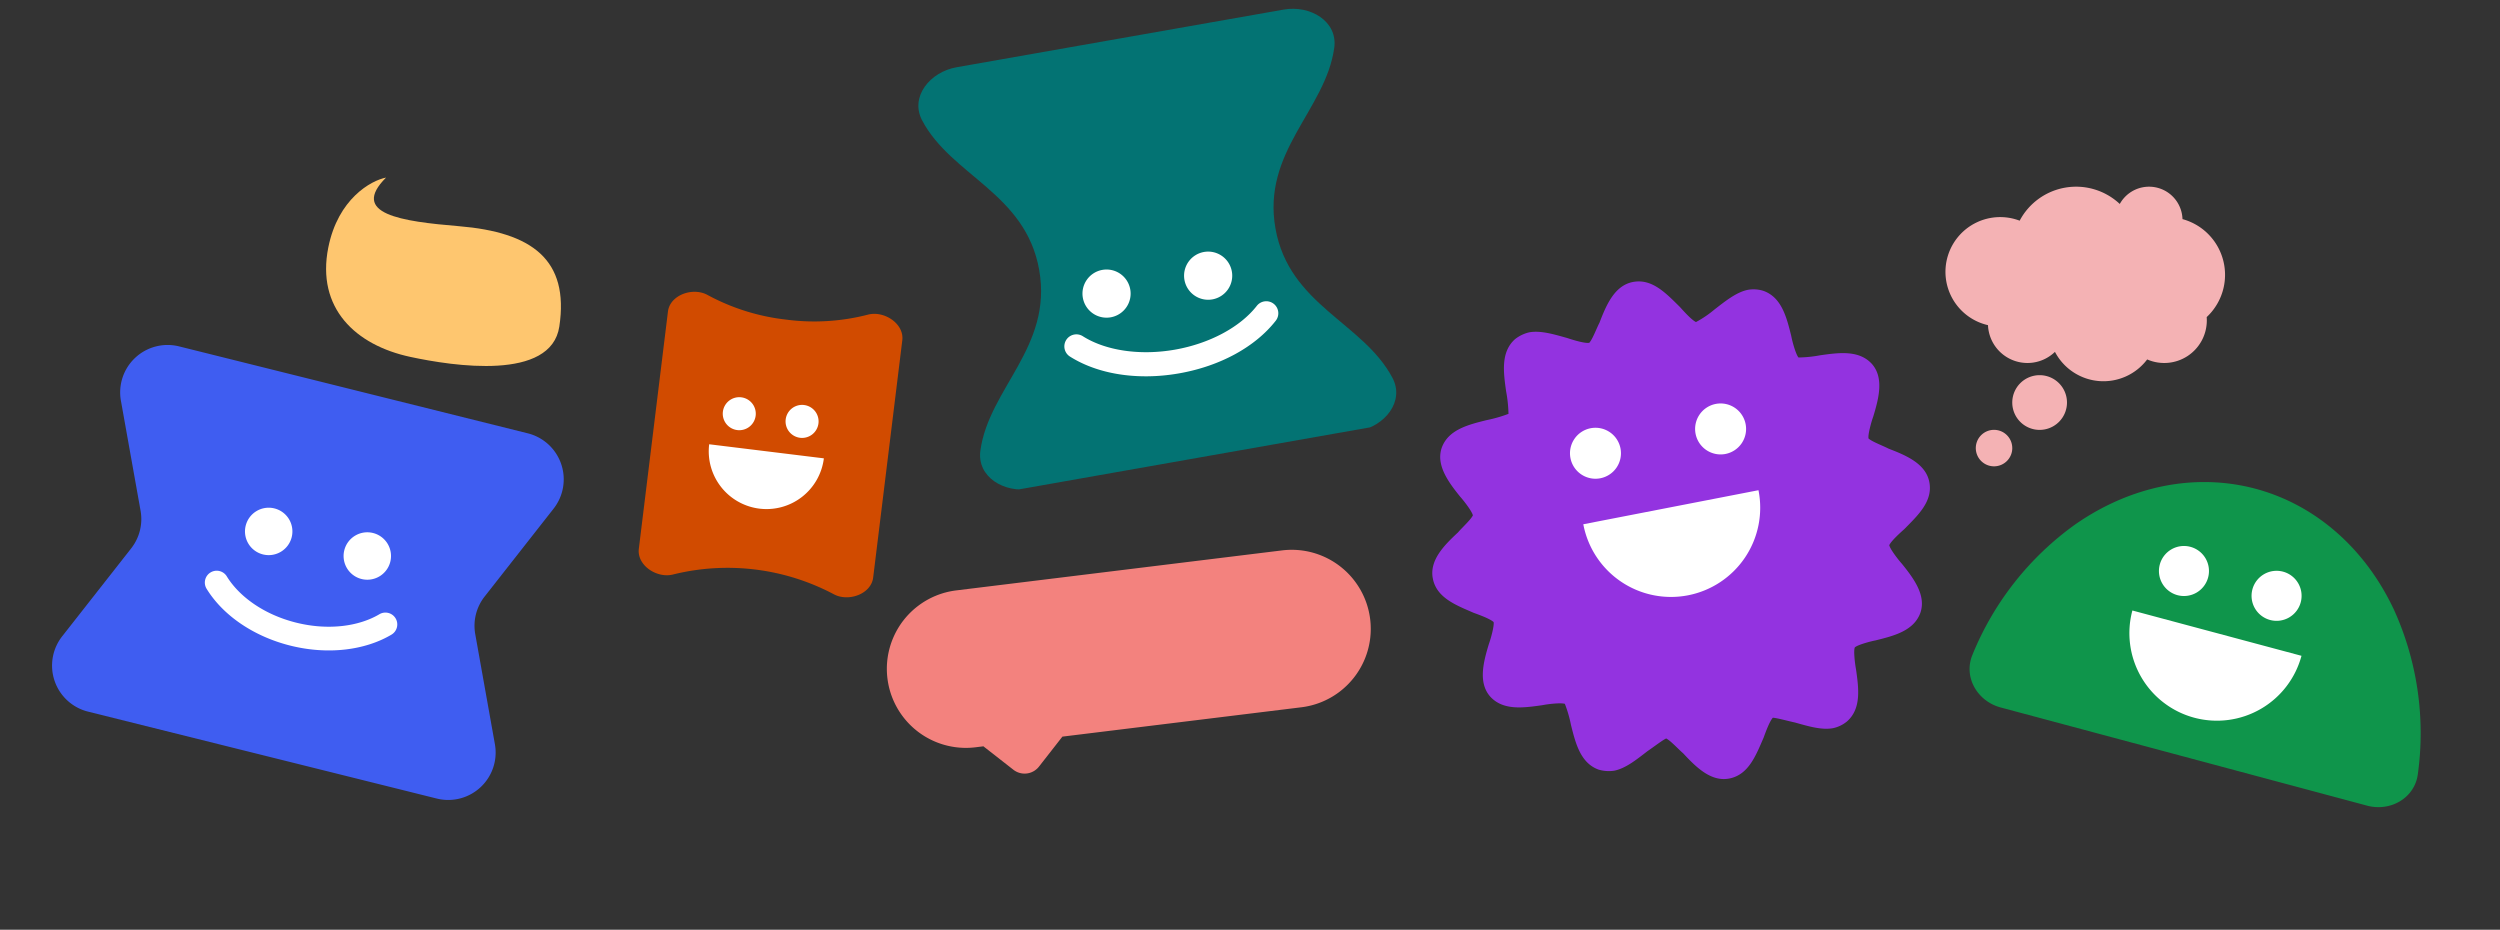 <svg xmlns="http://www.w3.org/2000/svg" width="637.654" height="237.136"><rect width="100%" height="100%" fill="#333333" stroke="none"/><defs><clipPath id="a"><path fill="none" d="M0 78.012 9.579 0 87.59 9.579 78.012 87.59z" data-name="Rectangle 417"/></clipPath><clipPath id="b"><path fill="none" d="M0 0h637.654v237.136H0z" data-name="Rectangle 418"/></clipPath><clipPath id="c"><path fill="none" d="M0 0h71.329v71.329H0z" data-name="Rectangle 419"/></clipPath><clipPath id="d"><path fill="none" d="M0 24.615 126.689-.026l24.641 126.69-126.689 24.64z" data-name="Rectangle 420"/></clipPath><clipPath id="e"><path fill="none" d="M0 125.182 31.221.038 156.362 31.26l-31.221 125.144z" data-name="Rectangle 421"/></clipPath><clipPath id="f"><path fill="none" d="M0 18.956 107.526-.038l18.994 107.526-107.525 18.995z" data-name="Rectangle 422"/></clipPath><clipPath id="g"><path fill="none" d="M0 115.029 30.824 0l115.03 30.825-30.824 115.028z" data-name="Rectangle 423"/></clipPath></defs><g data-name="Group 225"><g data-name="Group 212"><g clip-path="url(#a)" data-name="Group 211" transform="translate(151.963 69.324)"><path fill="#d14b00" fill-rule="evenodd" d="M78.178 17.478c.523-4.259-4.687-7.664-8.824-6.531a54.8 54.8 0 0 1-20.862 1.241A54.8 54.8 0 0 1 28.55 5.936c-3.741-2.1-9.621-.055-10.144 4.2L10.978 70.65c-.523 4.257 4.687 7.663 8.826 6.531a57.85 57.85 0 0 1 40.8 5.01c3.741 2.1 9.621.056 10.144-4.2Z" data-name="Path 1078"/><path fill="#fff" d="M37.111 32.017a4.21 4.21 0 1 1-4.693 3.667 4.21 4.21 0 0 1 4.693-3.667" data-name="Path 1079"/><path fill="#fff" d="M53.13 33.982a4.21 4.21 0 1 1-4.693 3.667 4.21 4.21 0 0 1 4.693-3.667" data-name="Path 1080"/><path fill="#fff" d="M41.753 60.413a14.736 14.736 0 0 0 16.419-12.831l-29.25-3.592a14.74 14.74 0 0 0 12.831 16.423" data-name="Path 1081"/></g></g><g data-name="Group 214"><g clip-path="url(#b)" data-name="Group 213"><path fill="#fec66f" d="M83.737 63.122c2.481-12.405 10.854-17.06 14.734-17.832-9.3 9.3 3.877 11.177 18.608 12.405 18.608 1.551 28.144 8.528 25.585 25.585-2.093 13.956-27.139 10.082-37.993 7.753-13.956-2.989-24.035-12.405-20.934-27.911" data-name="Path 1082"/><path fill="#f3827e" fill-rule="evenodd" d="M243.904 150.588a20.158 20.158 0 0 0 4.914 40.016l2.01-.247 7.646 5.973a4.65 4.65 0 0 0 6.53-.8l5.973-7.645 60.951-7.484a20.158 20.158 0 1 0-4.913-40.016Z" data-name="Path 1083"/></g></g><g data-name="Group 216"><g clip-path="url(#c)" data-name="Group 215" transform="translate(496.204 47.616)"><path fill="#f4b2b4" fill-rule="evenodd" d="M27.937 42.129a10.078 10.078 0 0 1-17.081-6.807 13.958 13.958 0 1 1 8.079-26.651A16.285 16.285 0 0 1 44.471 4.41a8.53 8.53 0 0 1 15.994 3.86 14.735 14.735 0 0 1 6.173 24.989q.032.424.032.857a10.86 10.86 0 0 1-15.212 9.944 13.96 13.96 0 0 1-23.522-1.928m-3.91 19.9a6.978 6.978 0 1 0-6.978-6.978 6.977 6.977 0 0 0 6.978 6.978m-6.976 4.652a4.652 4.652 0 1 1-4.655-4.662 4.65 4.65 0 0 1 4.652 4.652" data-name="Path 1084"/></g></g><g data-name="Group 218"><g clip-path="url(#d)" data-name="Group 217" transform="translate(353.148 59.625)"><path fill="#9333e0" d="M132.558 75.344c3.428-3.49 7.351-7.076 6.39-12.023-.913-4.7-5.942-6.8-10.381-8.507-1.429-.749-4.191-1.752-5.126-2.6-.192-.99.715-4.246 1.217-5.627 1.41-4.638 2.722-9.77-.273-13.294-3.292-3.724-8.534-2.962-13.282-2.3a32 32 0 0 1-5.537.564c-.686-.894-1.511-3.813-1.848-5.546-1.16-4.65-2.418-9.8-7.1-11.453a8.35 8.35 0 0 0-3.9-.268c-2.967.577-5.846 2.934-8.526 4.994a27.5 27.5 0 0 1-4.762 3.235c-1.133-.55-3.1-2.735-4.081-3.827-3.49-3.428-7.076-7.351-12.023-6.39-4.7.913-6.8 5.943-8.507 10.381-.749 1.429-1.752 4.191-2.6 5.126-.99.193-3.7-.564-5.627-1.217-3.256-.906-6.809-2.013-9.777-1.436a9.3 9.3 0 0 0-3.517 1.711c-3.724 3.29-2.962 8.533-2.3 13.28a35.4 35.4 0 0 1 .612 5.785 35.5 35.5 0 0 1-5.593 1.605c-4.652 1.162-9.8 2.418-11.453 7.1-1.458 4.391 1.683 8.658 4.727 12.43.983 1.092 3.043 3.772 3.235 4.762-.55 1.133-2.735 3.1-3.779 4.328-3.476 3.242-7.351 7.077-6.438 11.776.961 4.947 5.942 6.8 10.429 8.754 1.382.5 4.143 1.5 5.078 2.35.192.99-.715 4.246-1.217 5.627-1.408 4.636-2.722 9.769.273 13.295 3.292 3.724 8.534 2.962 13.282 2.295 1.731-.337 4.748-.665 5.833-.364a32 32 0 0 1 1.551 5.347c1.16 4.65 2.418 9.8 7.1 11.453a9.34 9.34 0 0 0 3.9.268c2.967-.577 5.847-2.933 8.526-4.994 1.587-1.078 3.822-2.8 4.762-3.235 1.133.55 3.1 2.735 4.329 3.778 3.242 3.478 7.076 7.353 11.775 6.439 4.948-.961 6.8-5.943 8.754-10.429.5-1.381 1.506-4.143 2.351-5.078 1.036.055 3.751.811 5.626 1.217 3.256.906 6.809 2.013 9.777 1.436a8.3 8.3 0 0 0 3.517-1.711c3.724-3.29 2.963-8.533 2.3-13.28-.289-1.484-.667-4.748-.316-5.586.646-.639 3.813-1.511 5.3-1.8 4.652-1.16 9.8-2.418 11.453-7.1 1.458-4.39-1.683-8.657-4.727-12.429-.983-1.092-3.043-3.772-3.235-4.762.55-1.133 2.735-3.1 3.827-4.081" data-name="Path 1085"/><path fill="#fff" fill-rule="evenodd" d="M92.092 48.543a6.5 6.5 0 1 1-7.623-5.141 6.5 6.5 0 0 1 7.623 5.141m-31.915 6.2a6.5 6.5 0 1 1-7.623-5.141 6.5 6.5 0 0 1 7.623 5.141m35.194 10.665a22.758 22.758 0 1 1-44.679 8.685Z" data-name="Path 1086"/></g></g><g data-name="Group 220"><g clip-path="url(#e)" data-name="Group 219" transform="translate(0 67.773)"><path fill="#3f5df1" d="M30.841 34.438a12.1 12.1 0 0 1 14.832-13.863l88.948 22.177a12.1 12.1 0 0 1 6.589 19.2l-17.6 22.429a12.1 12.1 0 0 0-2.392 9.594l5.013 28.068a12.094 12.094 0 0 1-14.831 13.863l-88.954-22.173a12.1 12.1 0 0 1-6.59-19.204l17.6-22.429a12.1 12.1 0 0 0 2.4-9.595Z" data-name="Path 1087"/><path fill="#fff" fill-rule="evenodd" d="M99.553 75.507a6.048 6.048 0 1 1-4.405-7.332 6.047 6.047 0 0 1 4.405 7.332m-25.151-6.27a6.047 6.047 0 1 1-4.405-7.332 6.047 6.047 0 0 1 4.405 7.332m-16.571 9.972a3.024 3.024 0 0 0-5.161 3.152c4.113 6.734 11.927 12.181 21.414 14.546s18.942 1.224 25.735-2.79a3.024 3.024 0 1 0-3.076-5.207c-5.186 3.065-12.959 4.182-21.2 2.129s-14.574-6.689-17.715-11.83" data-name="Path 1088"/></g></g><g data-name="Group 222"><g clip-path="url(#f)" data-name="Group 221" transform="translate(231.498)"><path fill="#037373" d="M3.719 30.74c-3.214-6.06 2.019-12.4 8.774-13.586L95.925 2.443c6.751-1.192 13.839 2.971 12.892 9.766-2.21 15.857-18.464 26.411-15 46.031s22.342 23.977 29.842 38.121c3.214 6.062-2.017 12.4-8.774 13.586L31.454 124.66c-6.757 1.191-13.839-2.973-12.891-9.766 2.21-15.859 18.464-26.413 15-46.031S11.221 44.886 3.719 30.74" data-name="Path 1089"/><path fill="#fff" d="M60.731 95.982c-7.279 0-14.016-1.71-19.233-4.98a3.071 3.071 0 1 1 3.263-5.2c5.852 3.671 14.617 4.932 23.447 3.376s16.633-5.74 20.877-11.191a3.071 3.071 0 0 1 4.845 3.774c-5.23 6.716-14.218 11.624-24.656 13.465a49.3 49.3 0 0 1-8.543.76" data-name="Path 1090"/><path fill="#fff" d="M49.673 68.838a6.141 6.141 0 1 1-4.98 7.113 6.14 6.14 0 0 1 4.98-7.113" data-name="Path 1091"/><path fill="#fff" d="M75.588 64.269a6.141 6.141 0 1 1-4.98 7.113 6.14 6.14 0 0 1 4.98-7.113" data-name="Path 1092"/></g></g><g data-name="Group 224"><g clip-path="url(#g)" data-name="Group 223" transform="translate(491.801 91.283)"><path fill="#0f954b" d="M111.951 114.206c5.956 1.6 12.16-1.94 12.949-8.055a76.13 76.13 0 0 0-6.07-41.864c-7.354-15.7-20.055-26.815-35.309-30.9s-31.812-.812-46.03 9.106a76.1 76.1 0 0 0-26.187 33.22c-2.375 5.691 1.229 11.855 7.185 13.451l46.732 12.521Z" data-name="Path 1093"/><path fill="#fff" d="M66.894 48.195a6.38 6.38 0 1 1-7.814 4.511 6.38 6.38 0 0 1 7.814-4.511" data-name="Path 1094"/><path fill="#fff" d="M90.517 54.526a6.38 6.38 0 1 1-7.814 4.511 6.38 6.38 0 0 1 7.814-4.511" data-name="Path 1095"/><path fill="#fff" d="M67.875 91.779a22.33 22.33 0 0 0 27.346-15.79L52.087 64.431a22.33 22.33 0 0 0 15.788 27.348" data-name="Path 1096"/></g></g></g></svg>